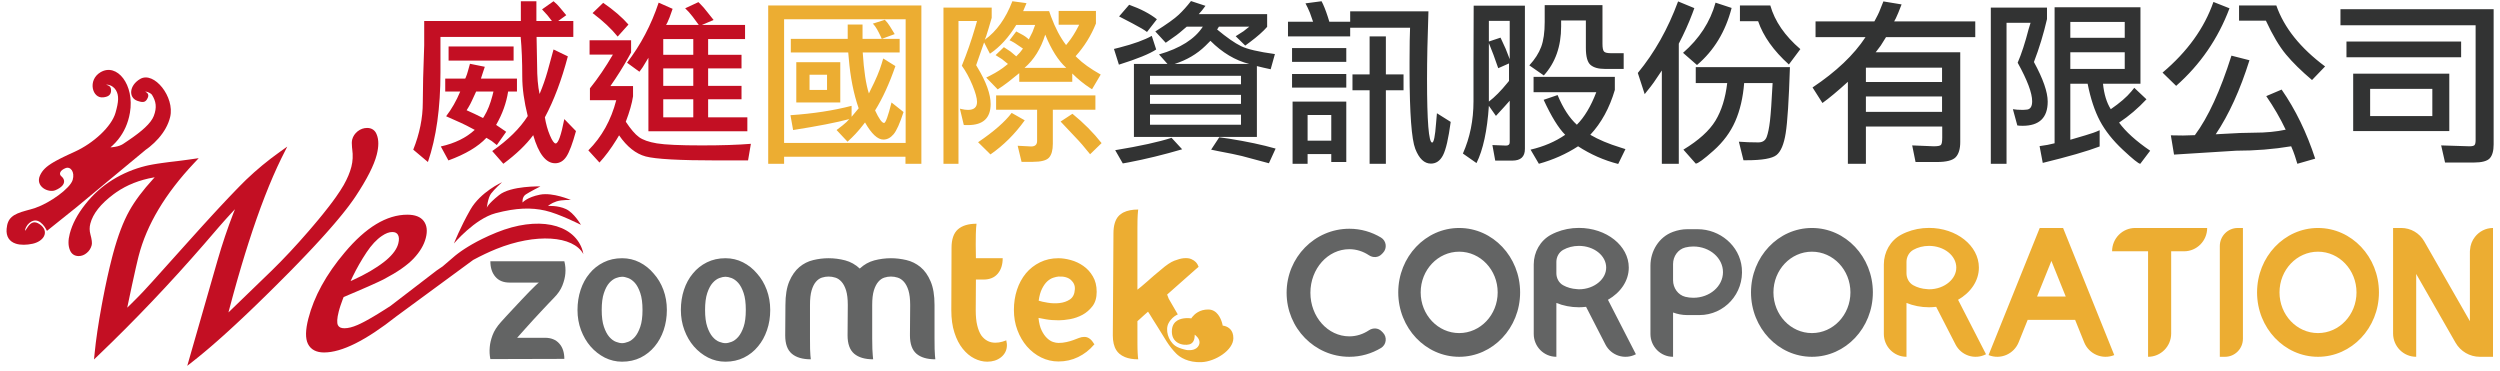 <svg xmlns="http://www.w3.org/2000/svg" width="283" height="42" viewBox="0 0 283 42">
  <g fill="none" fill-rule="evenodd" transform="translate(.74 .12)">
    <g fill-rule="nonzero" transform="translate(46.04)">
      <path fill="#C30F23" d="M10.2,18.42 C11.653,17.34 12.78,16.26 13.58,15.18 C14.193,17.3 15.02,18.36 16.06,18.36 C16.58,18.36 17.007,18.107 17.34,17.6 C17.673,17.093 18.033,16.133 18.42,14.72 L18.42,14.72 L17.1,13.36 C16.74,15.2 16.413,16.12 16.12,16.12 C15.947,16.12 15.73,15.813 15.47,15.2 C15.21,14.587 15.02,13.907 14.9,13.16 C15.927,11.24 16.793,8.94 17.5,6.26 L17.5,6.26 L15.88,5.48 L15.2,7.96 C14.96,8.813 14.66,9.667 14.3,10.52 C14.113,9.68 14.02,8.58 14.02,7.22 L14.02,7.22 L13.96,4.06 L18.12,4.06 L18.12,2.26 L16.4,2.26 L17.32,1.6 L16.62,0.76 C16.42,0.507 16.173,0.26 15.88,0.02 L15.88,0.02 L14.58,0.94 L15.2,1.62 L15.7,2.26 L13.94,2.26 L13.94,0.02 L12.18,0.02 L12.18,2.26 L1.24,2.26 L1.24,5.02 C1.133,7.793 1.08,9.947 1.08,11.48 C1.08,13.24 0.72,15.02 -4.26325641e-14,16.82 L-4.26325641e-14,16.82 L1.66,18.22 C2.607,15.46 3.08,12.08 3.08,8.08 L3.08,8.08 L3.08,4.06 L12.16,4.06 C12.28,5.353 12.34,6.853 12.34,8.56 C12.34,9.88 12.547,11.367 12.96,13.02 C12.08,14.407 10.74,15.727 8.94,16.98 L8.94,16.98 L10.2,18.42 Z M11.36,6.74 L11.36,5.14 L4,5.14 L4,6.74 L11.36,6.74 Z M3.98,18.04 C5.913,17.333 7.347,16.48 8.28,15.48 L8.28,15.48 L8.88,15.84 L9.46,16.3 L10.52,14.8 L10,14.44 L9.38,14.02 C10.087,12.793 10.54,11.533 10.74,10.24 L10.74,10.24 L11.74,10.24 L11.74,8.78 L7.66,8.78 L7.88,8.1 L8.1,7.44 L6.42,7.1 L6.18,7.96 C6.127,8.173 6.047,8.407 5.94,8.66 L5.94,8.66 L5.88,8.78 L3.62,8.78 L3.62,10.24 L5.32,10.24 C4.88,11.293 4.347,12.227 3.72,13.04 L3.72,13.04 L5.38,13.78 C5.687,13.913 6.213,14.18 6.96,14.58 C6,15.473 4.72,16.1 3.12,16.46 L3.12,16.46 L3.98,18.04 Z M7.9,13.24 L6.96,12.78 L6.04,12.36 C6.12,12.227 6.187,12.12 6.24,12.04 C6.4,11.773 6.533,11.52 6.64,11.28 L6.64,11.28 L7.12,10.24 L9.08,10.24 C9.027,10.44 8.987,10.6 8.96,10.72 C8.72,11.64 8.413,12.407 8.04,13.02 C8,13.073 7.953,13.147 7.9,13.24 L7.9,13.24 Z M37.82,14.74 L37.82,13.16 L33.38,13.16 L33.38,11.12 L37.16,11.12 L37.16,9.6 L33.38,9.6 L33.38,7.62 L37.16,7.62 L37.16,6.08 L33.38,6.08 L33.38,4.3 L37.56,4.3 L37.56,2.7 L32.68,2.7 L34,2.14 L33.2,1.14 C33,0.873 32.78,0.62 32.54,0.38 L32.54,0.38 L32.28,0.12 L30.78,0.82 C31.047,1.06 31.333,1.38 31.64,1.78 L31.64,1.78 L32.32,2.7 L28.62,2.7 C28.7,2.593 28.833,2.307 29.02,1.84 L29.02,1.84 L29.36,0.88 L27.78,0.18 C26.94,2.7 25.747,4.967 24.2,6.98 L24.2,6.98 L25.6,8 L25.78,7.76 C25.94,7.547 26.047,7.387 26.1,7.28 L26.1,7.28 L26.62,6.42 L26.62,14.74 L37.82,14.74 Z M23.14,4.02 L24.36,2.66 C23.64,1.833 22.687,1.013 21.5,0.2 L21.5,0.2 L20.3,1.36 C21.487,2.253 22.433,3.14 23.14,4.02 L23.14,4.02 Z M31.7,6.08 L28.3,6.08 L28.3,4.3 L31.7,4.3 L31.7,6.08 Z M21.08,18.28 C21.733,17.573 22.373,16.713 23,15.7 L23,15.7 L23.3,15.2 C24.193,16.493 25.197,17.29 26.31,17.59 C27.423,17.89 30.147,18.04 34.48,18.04 L34.48,18.04 L37.9,18.04 L38.22,16.16 C36.753,16.28 34.9,16.34 32.66,16.34 C30.193,16.34 28.5,16.263 27.58,16.11 C26.66,15.957 25.98,15.717 25.54,15.39 C25.1,15.063 24.607,14.487 24.06,13.66 C24.487,12.54 24.76,11.58 24.88,10.78 L24.88,10.78 L24.88,9.62 L22.32,9.62 C23.093,8.513 23.767,7.44 24.34,6.4 C24.42,6.24 24.527,6.047 24.66,5.82 L24.66,5.82 L24.66,4.44 L19.96,4.44 L19.96,6.06 L22.6,6.06 C21.76,7.5 20.893,8.773 20,9.88 L20,9.88 L20,11.22 L22.98,11.22 C22.393,13.487 21.34,15.38 19.82,16.9 L19.82,16.9 L21.08,18.28 Z M31.7,9.6 L28.3,9.6 L28.3,7.62 L31.7,7.62 L31.7,9.6 Z M31.7,13.16 L28.3,13.16 L28.3,11.12 L31.7,11.12 L31.7,13.16 Z"/>
      <path fill="#ECAD32" d="M41.98,18.42 L41.98,17.62 L55.72,17.62 L55.72,18.42 L57.52,18.42 L57.52,0.5 L40.18,0.5 L40.18,18.42 L41.98,18.42 Z M55.74,16.06 L41.98,16.06 L41.98,2.06 L55.74,2.06 L55.74,16.06 Z M53.04,4.28 L54.5,3.74 L53.96,2.86 C53.8,2.593 53.607,2.347 53.38,2.12 L53.38,2.12 L52.02,2.56 L52.14,2.68 C52.367,2.933 52.627,3.38 52.92,4.02 C52.947,4.087 52.987,4.173 53.04,4.28 L53.04,4.28 Z M49.16,15.92 C49.8,15.347 50.367,14.74 50.86,14.1 C50.927,14.007 51.02,13.887 51.14,13.74 C51.873,15.033 52.567,15.68 53.22,15.68 C53.647,15.68 54.03,15.48 54.37,15.08 C54.71,14.68 55.087,13.84 55.5,12.56 L55.5,12.56 L54.14,11.48 C53.753,13.027 53.473,13.8 53.3,13.8 C53.06,13.8 52.72,13.327 52.28,12.38 C53.133,11.007 53.9,9.333 54.58,7.36 L54.58,7.36 L53.2,6.5 C53.12,6.74 53.06,6.94 53.02,7.1 C52.78,7.913 52.36,8.907 51.76,10.08 C51.707,10.173 51.647,10.3 51.58,10.46 C51.247,9.447 51.013,7.9 50.88,5.82 L50.88,5.82 L55.06,5.82 L55.06,4.28 L53.04,4.28 L50.86,4.28 L50.86,2.66 L49.18,2.66 L49.18,4.28 L42.74,4.28 L42.74,5.82 L49.24,5.82 C49.267,6.087 49.287,6.307 49.3,6.48 C49.473,8.6 49.847,10.487 50.42,12.14 L50.42,12.14 L49.62,13.1 L49.62,11.86 C47.567,12.393 45.26,12.747 42.7,12.92 L42.7,12.92 L43,14.6 C45.8,14.16 47.92,13.747 49.36,13.36 C49.187,13.573 48.94,13.807 48.62,14.06 L48.62,14.06 L47.92,14.6 L49.16,15.92 Z M48.34,11.48 L48.34,6.92 L43.36,6.92 L43.36,11.48 L48.34,11.48 Z M46.84,10.06 L44.86,10.06 L44.86,8.34 L46.84,8.34 L46.84,10.06 Z M61.72,18.42 L61.72,2.26 L63.82,2.26 C63.727,2.567 63.653,2.82 63.6,3.02 C63.173,4.487 62.673,5.92 62.1,7.32 C62.553,7.947 62.953,8.68 63.3,9.52 C63.647,10.36 63.82,10.993 63.82,11.42 C63.82,12.02 63.48,12.32 62.8,12.32 C62.573,12.32 62.32,12.287 62.04,12.22 C62,12.22 61.947,12.207 61.88,12.18 L61.88,12.18 L62.32,14.02 C62.387,14.033 62.433,14.04 62.46,14.04 L62.46,14.04 L62.8,14.04 C64.507,14.04 65.36,13.247 65.36,11.66 C65.36,10.54 64.86,9.153 63.86,7.5 C63.82,7.433 63.773,7.353 63.72,7.26 L63.72,7.26 L64.62,4.68 L65.28,5.96 C66.413,5.2 67.407,4.113 68.26,2.7 L68.26,2.7 L70.4,2.7 L70.1,3.5 L69.68,4.34 C69.6,4.273 69.54,4.22 69.5,4.18 C69.353,4.06 69.2,3.953 69.04,3.86 L69.04,3.86 L68.26,3.44 L67.5,4.44 C67.58,4.48 67.64,4.507 67.68,4.52 C67.893,4.627 68.093,4.747 68.28,4.88 L68.28,4.88 L69.02,5.38 L68.68,5.82 L68.26,6.26 L67.62,5.72 L66.86,5.22 L65.92,6.12 L66.62,6.56 L67.32,7.12 C67.24,7.173 67.18,7.22 67.14,7.26 C66.647,7.673 66.047,8.06 65.34,8.42 C65.22,8.473 65.06,8.553 64.86,8.66 L64.86,8.66 L66.16,10 C66.52,9.773 66.927,9.487 67.38,9.14 L67.38,9.14 L68.6,8.16 L68.6,9.14 L74.6,9.14 L74.6,8.2 C75.24,8.84 75.92,9.393 76.64,9.86 C76.693,9.887 76.76,9.927 76.84,9.98 L76.84,9.98 L77.82,8.32 C76.66,7.667 75.773,7.033 75.16,6.42 L75.16,6.42 L74.98,6.24 C75.967,5.147 76.733,3.913 77.28,2.54 L77.28,2.54 L77.28,1.12 L73.06,1.12 L73.06,2.68 L75.38,2.68 L75.28,2.88 C74.92,3.587 74.54,4.187 74.14,4.68 C74.073,4.76 73.993,4.86 73.9,4.98 C73.247,4.127 72.68,3.053 72.2,1.76 C72.147,1.6 72.073,1.393 71.98,1.14 L71.98,1.14 L69.04,1.14 L69.42,0.24 L67.82,0.02 C67.073,1.967 66.033,3.42 64.7,4.38 C64.767,4.233 64.82,4.093 64.86,3.96 C64.9,3.827 64.993,3.527 65.14,3.06 L65.14,3.06 L65.48,1.9 L65.48,0.74 L60.02,0.74 L60.02,18.42 L61.72,18.42 Z M73.92,7.56 L69.2,7.56 C70.267,6.64 71.047,5.387 71.54,3.8 C72.233,5.507 73.027,6.76 73.92,7.56 L73.92,7.56 Z M70.14,18.2 C71.073,18.2 71.683,18.04 71.97,17.72 C72.257,17.4 72.4,16.88 72.4,16.16 L72.4,16.16 L72.4,12.3 L77.22,12.3 L77.22,10.68 L65.98,10.68 L65.98,12.3 L70.62,12.3 L70.62,15.84 C70.62,16.253 70.393,16.46 69.94,16.46 L69.94,16.46 L68.42,16.38 L68.86,18.2 L70.14,18.2 Z M65.34,17.36 C66.82,16.333 68.113,15.047 69.22,13.5 L69.22,13.5 L67.74,12.66 C66.993,13.66 65.727,14.767 63.94,15.98 L63.94,15.98 L65.34,17.36 Z M76.62,17.34 L77.92,16.08 C76.987,14.893 75.887,13.787 74.62,12.76 L74.62,12.76 L73.28,13.64 L74.96,15.42 C75.453,15.927 76.007,16.567 76.62,17.34 L76.62,17.34 Z"/>
      <path fill="#323333" d="M95.5,15.38 L95.5,7.36 L96.24,7.54 L97.06,7.72 L97.54,6 C95.687,5.747 94.407,5.447 93.7,5.1 C92.993,4.753 92.093,4.127 91,3.22 L91,3.22 L91.2,2.9 L94.64,2.9 L93.98,3.42 L93.1,3.98 L94.18,5.04 C94.407,4.867 94.587,4.733 94.72,4.64 C95.56,4.013 96.207,3.44 96.66,2.92 L96.66,2.92 L96.66,1.48 L88.92,1.48 L89.3,1.04 L89.68,0.54 L88.04,-3.01980663e-14 C87.587,0.587 87.123,1.103 86.65,1.55 C86.177,1.997 85.293,2.627 84,3.44 L84,3.44 L85.18,4.72 L86.4,3.86 C86.587,3.727 86.893,3.473 87.32,3.1 C87.373,3.047 87.453,2.98 87.56,2.9 L87.56,2.9 L89.38,2.9 C88.473,4.3 86.82,5.347 84.42,6.04 L84.42,6.04 L85.38,7.12 L81.58,7.12 L81.58,15.38 L95.5,15.38 Z M83.06,3.5 L84.18,2.06 C83.393,1.433 82.347,0.887 81.04,0.42 L81.04,0.42 L79.9,1.74 L81.4,2.52 C82.24,2.96 82.793,3.287 83.06,3.5 L83.06,3.5 Z M79.88,7.2 C81.96,6.547 83.367,5.973 84.1,5.48 L84.1,5.48 L83.6,3.94 C82.773,4.407 81.56,4.847 79.96,5.26 C79.787,5.3 79.573,5.353 79.32,5.42 L79.32,5.42 L79.88,7.2 Z M94.64,7.12 L86.18,7.12 C87.553,6.68 88.713,6 89.66,5.08 L89.66,5.08 L90.24,4.5 C91.587,5.847 93.053,6.72 94.64,7.12 L94.64,7.12 Z M93.7,9.42 L83.4,9.42 L83.4,8.46 L93.7,8.46 L93.7,9.42 Z M93.7,11.64 L83.4,11.64 L83.4,10.62 L93.7,10.62 L93.7,11.64 Z M93.7,14 L83.4,14 L83.4,12.86 L93.7,12.86 L93.7,14 Z M96.86,18.36 L97.62,16.7 C96.127,16.273 94.373,15.9 92.36,15.58 L92.36,15.58 L91.24,15.42 L90.32,16.82 C90.627,16.887 90.88,16.94 91.08,16.98 C92.36,17.22 93.267,17.407 93.8,17.54 L93.8,17.54 L96.86,18.36 Z M80.32,18.38 C80.587,18.327 80.807,18.287 80.98,18.26 C82.927,17.887 84.947,17.393 87.04,16.78 L87.04,16.78 L85.84,15.48 C84.413,15.947 82.287,16.413 79.46,16.88 L79.46,16.88 L80.32,18.38 Z M115.2,18.4 C115.787,18.4 116.243,18.083 116.57,17.45 C116.897,16.817 117.187,15.56 117.44,13.68 L117.44,13.68 L115.88,12.7 C115.84,13.193 115.807,13.58 115.78,13.86 C115.673,15.3 115.527,16.02 115.34,16.02 C114.953,16.02 114.76,13.627 114.76,8.84 C114.76,6.707 114.813,4.147 114.92,1.16 L114.92,1.16 L106.06,1.16 L106.06,2.34 L103.7,2.34 C103.46,1.527 103.22,0.86 102.98,0.34 L102.98,0.34 L102.82,0.02 L101,0.26 C101.173,0.58 101.34,0.933 101.5,1.32 L101.5,1.32 L101.86,2.34 L99.02,2.34 L99.02,4 L106.06,4 L106.06,3.02 L112.84,3.02 C112.804,3.707 112.785,4.974 112.781,6.82 L112.781,7.99 C112.793,12.737 113.01,15.65 113.43,16.73 C113.863,17.843 114.453,18.4 115.2,18.4 Z M110.1,18.42 L110.1,10.1 L112.1,10.1 L112.1,8.3 L110.1,8.3 L110.1,4 L108.26,4 L108.26,8.3 L106.32,8.3 L106.32,10.1 L108.26,10.1 L108.26,18.42 L110.1,18.42 Z M105.62,6.88 L105.62,5.32 L99.48,5.32 L99.48,6.88 L105.62,6.88 Z M105.62,9.8 L105.62,8.26 L99.48,8.26 L99.48,9.8 L105.62,9.8 Z M101.24,18.42 L101.24,17.32 L103.92,17.32 L103.92,18.22 L105.62,18.22 L105.62,11.38 L99.54,11.38 L99.54,18.42 L101.24,18.42 Z M103.92,15.8 L101.24,15.8 L101.24,12.9 L103.92,12.9 L103.92,15.8 Z M127.98,8.42 C129.287,6.98 129.94,5.133 129.94,2.88 L129.94,2.88 L129.94,2.2 L132.74,2.2 L132.74,5.3 C132.74,6.287 132.917,6.93 133.27,7.23 C133.623,7.53 134.153,7.68 134.86,7.68 L134.86,7.68 L137.02,7.68 L137.02,5.9 L135.54,5.9 C135.167,5.9 134.92,5.84 134.8,5.72 C134.68,5.6 134.62,5.307 134.62,4.84 L134.62,4.84 L134.62,0.46 L128.08,0.46 L128.08,2.36 C128.08,3.533 127.947,4.477 127.68,5.19 C127.413,5.903 126.967,6.6 126.34,7.28 L126.34,7.28 L127.98,8.42 Z M120.36,18.34 C121.107,16.833 121.573,14.673 121.76,11.86 L121.76,11.86 L122.56,13 L123.46,12.02 L124.12,11.28 L124.12,15.98 C124.12,16.233 123.98,16.36 123.7,16.36 L123.7,16.36 L122.16,16.3 L122.48,18.06 L124.42,18.06 C125.367,18.06 125.84,17.62 125.84,16.74 L125.84,16.74 L125.84,0.52 L120.04,0.52 L120.02,6.9 L120.02,6.9 L120.02,11.34 C120.02,13.487 119.62,15.46 118.82,17.26 L118.82,17.26 L120.36,18.34 Z M124.12,6.58 L123.66,5.4 L123.08,4.14 L121.76,4.58 L121.76,2.24 L124.12,2.24 L124.12,6.58 Z M121.76,11.38 L121.76,4.76 L122.28,6.08 L122.82,7.6 L124.04,7.06 L124.04,9.04 C123.96,9.133 123.9,9.207 123.86,9.26 C123.127,10.167 122.427,10.873 121.76,11.38 L121.76,11.38 Z M136.4,18.44 L137.22,16.76 C136.993,16.68 136.807,16.62 136.66,16.58 C135.313,16.167 134.173,15.687 133.24,15.14 C134.493,13.793 135.42,12.1 136.02,10.06 L136.02,10.06 L136.02,8.58 L126.82,8.58 L126.82,10.32 L133.92,10.32 C133.307,11.92 132.573,13.147 131.72,14 C130.88,13.24 130.153,12.12 129.54,10.64 L129.54,10.64 L127.96,11.18 C128.827,13.06 129.64,14.38 130.4,15.14 C129.28,15.913 127.973,16.473 126.48,16.82 L126.48,16.82 L127.42,18.42 C129.047,17.967 130.527,17.307 131.86,16.44 C133.273,17.36 134.787,18.027 136.4,18.44 L136.4,18.44 Z M143.26,18.42 L143.26,4.82 C143.86,3.673 144.373,2.533 144.8,1.4 C144.853,1.24 144.927,1.04 145.02,0.8 L145.02,0.8 L143.18,0.04 C142.033,3.147 140.513,5.847 138.62,8.14 L138.62,8.14 L139.4,10.54 C139.48,10.433 139.547,10.347 139.6,10.28 C139.96,9.84 140.233,9.487 140.42,9.22 L140.42,9.22 L141.34,7.86 L141.34,18.42 L143.26,18.42 Z M145.32,7.24 C147.24,5.613 148.547,3.46 149.24,0.78 L149.24,0.78 L147.42,0.18 C146.82,2.353 145.593,4.247 143.74,5.86 L143.74,5.86 L145.32,7.24 Z M155.72,7.18 L157.02,5.44 C155.26,3.933 154.127,2.287 153.62,0.5 L153.62,0.5 L150.18,0.5 L150.18,2.28 L152.24,2.28 C152.827,3.987 153.987,5.62 155.72,7.18 L155.72,7.18 Z M145.18,18.4 C145.42,18.4 146.09,17.91 147.19,16.93 C148.29,15.95 149.11,14.843 149.65,13.61 C150.19,12.377 150.527,10.933 150.66,9.28 L150.66,9.28 L153.88,9.28 C153.773,11.347 153.673,12.777 153.58,13.57 C153.487,14.363 153.363,14.967 153.21,15.38 C153.057,15.793 152.74,16 152.26,16 C151.487,16 150.753,15.973 150.06,15.92 L150.06,15.92 L150.58,18.02 L150.92,18.02 C152.693,18.02 153.827,17.823 154.32,17.43 C154.813,17.037 155.16,16.213 155.36,14.96 C155.56,13.707 155.72,11.213 155.84,7.48 L155.84,7.48 L145.18,7.48 L145.18,9.28 L148.74,9.28 C148.54,10.987 148.097,12.407 147.41,13.54 C146.723,14.673 145.513,15.767 143.78,16.82 L143.78,16.82 L145.18,18.4 Z M164.44,18.42 L164.44,14.2 L173.08,14.2 L173.08,15.46 C173.08,15.913 173.03,16.19 172.93,16.29 C172.83,16.39 172.56,16.44 172.12,16.44 L172.12,16.44 L169.68,16.34 L170.06,18.22 L172.46,18.22 C173.553,18.22 174.27,18.037 174.61,17.67 C174.95,17.303 175.12,16.733 175.12,15.96 L175.12,15.96 L175.12,5.8 L165.54,5.8 C165.58,5.747 165.613,5.707 165.64,5.68 C165.813,5.467 165.973,5.253 166.12,5.04 L166.12,5.04 L166.72,4.08 L176.82,4.08 L176.82,2.3 L167.64,2.3 C167.733,2.167 167.887,1.847 168.1,1.34 L168.1,1.34 L168.48,0.38 L166.42,0.04 L165.94,1.24 C165.847,1.453 165.713,1.72 165.54,2.04 C165.5,2.107 165.453,2.193 165.4,2.3 L165.4,2.3 L158.74,2.3 L158.74,4.08 L164.4,4.08 C163.08,6.093 161.08,7.993 158.4,9.78 L158.4,9.78 L159.52,11.54 C160.267,11.007 161.227,10.207 162.4,9.14 L162.4,9.14 L162.4,18.42 L164.44,18.42 Z M173.06,9.16 L164.44,9.16 L164.44,7.54 L173.06,7.54 L173.06,9.16 Z M173.06,12.54 L164.44,12.54 L164.44,10.8 L173.06,10.8 L173.06,12.54 Z M195.5,18.42 L196.62,16.94 C195.02,15.847 193.847,14.787 193.1,13.76 C194.22,13.013 195.253,12.133 196.2,11.12 L196.2,11.12 L194.82,9.82 C194.673,9.993 194.56,10.133 194.48,10.24 C193.96,10.867 193.187,11.533 192.16,12.24 C191.693,11.507 191.4,10.547 191.28,9.36 L191.28,9.36 L195.52,9.36 L195.52,0.7 L185.8,0.7 L185.8,16.1 L185,16.28 L184.1,16.42 L184.46,18.32 C187.353,17.613 189.5,16.993 190.9,16.46 L190.9,16.46 L190.9,14.62 C190.473,14.82 189.933,15.013 189.28,15.2 L189.28,15.2 L187.58,15.7 L187.58,9.36 L189.54,9.36 C189.873,11.04 190.337,12.44 190.93,13.56 C191.523,14.68 192.387,15.77 193.52,16.83 C194.653,17.89 195.313,18.42 195.5,18.42 L195.5,18.42 Z M180.36,18.42 L180.36,2.46 L183.08,2.46 C182.987,2.753 182.913,2.993 182.86,3.18 C182.46,4.727 182.047,5.993 181.62,6.98 C182.713,8.953 183.26,10.407 183.26,11.34 C183.26,11.9 183.08,12.213 182.72,12.28 C182.68,12.28 182.607,12.287 182.5,12.3 C182.393,12.313 182.3,12.32 182.22,12.32 C181.753,12.32 181.373,12.293 181.08,12.24 L181.08,12.24 L181.58,14.08 C181.713,14.107 181.913,14.12 182.18,14.12 C184.073,14.12 185.02,13.207 185.02,11.38 C185.02,10.3 184.5,8.807 183.46,6.9 C184.06,5.34 184.553,3.72 184.94,2.04 L184.94,2.04 L184.94,0.74 L178.58,0.74 L178.58,18.42 L180.36,18.42 Z M193.74,4.16 L187.58,4.16 L187.58,2.36 L193.74,2.36 L193.74,4.16 Z M193.74,7.68 L187.58,7.68 L187.58,5.8 L193.74,5.8 L193.74,7.68 Z M199.56,9.6 C202.293,7.187 204.307,4.26 205.6,0.82 L205.6,0.82 L203.78,0.1 C202.753,3.06 200.833,5.727 198.02,8.1 L198.02,8.1 L199.56,9.6 Z M214.94,8.94 L216.42,7.4 C213.62,5.32 211.78,3.02 210.9,0.5 L210.9,0.5 L206.68,0.5 L206.68,2.22 L209.72,2.22 C210.48,3.86 211.237,5.133 211.99,6.04 C212.743,6.947 213.727,7.913 214.94,8.94 L214.94,8.94 Z M213.28,18.42 L215.3,17.84 C214.34,14.893 213.073,12.287 211.5,10.02 L211.5,10.02 L209.76,10.76 C210.627,12.027 211.36,13.293 211.96,14.56 C210.893,14.787 209.72,14.9 208.44,14.9 C207.48,14.9 206.26,14.947 204.78,15.04 C204.58,15.053 204.333,15.067 204.04,15.08 C205.533,12.853 206.807,10.06 207.86,6.7 L207.86,6.7 L205.82,6.18 C204.567,10.153 203.187,13.153 201.68,15.18 L201.68,15.18 L200.34,15.22 L198.96,15.2 L199.32,17.38 L206.34,16.94 C208.5,16.94 210.58,16.773 212.58,16.44 C212.74,16.8 212.88,17.16 213,17.52 L213,17.52 L213.28,18.42 Z M233.22,18.28 C234.153,18.28 234.767,18.12 235.06,17.8 C235.353,17.48 235.5,16.953 235.5,16.22 L235.5,16.22 L235.5,0.92 L218.16,0.92 L218.16,2.74 L233.46,2.74 L233.46,15.74 C233.46,16.033 233.417,16.223 233.33,16.31 C233.243,16.397 233.053,16.44 232.76,16.44 L232.76,16.44 L229.56,16.34 L230,18.28 L233.22,18.28 Z M231.82,6.36 L231.82,4.58 L218.84,4.58 L218.84,6.36 L231.82,6.36 Z M230.48,14.72 L230.48,8.22 L219.6,8.22 L219.6,14.72 L230.48,14.72 Z M228.56,13.02 L221.52,13.02 L221.52,9.94 L228.56,9.94 L228.56,13.02 Z"/>
    </g>
    <g transform="translate(0 7.795)">
      <path fill="#ECAD32" d="M279.424 18.903C279.099 19.317 278.897 19.827 278.866 20.387 278.863 20.436 278.852 20.482 278.852 20.531L278.852 28.441 273.68 19.403C273.145 18.468 272.156 17.892 271.086 17.892L270.157 17.892 270.157 29.835C270.157 31.293 271.328 32.474 272.773 32.474L272.773 23.097 277.222 30.87C277.79 31.862 278.84 32.474 279.977 32.474L281.468 32.474 281.468 17.892C280.636 17.892 279.903 18.292 279.424 18.903M261.658 29.79C259.251 29.79 257.3 27.728 257.3 25.183 257.3 22.639 259.251 20.576 261.658 20.576 264.065 20.576 266.016 22.639 266.016 25.183 266.016 27.728 264.065 29.79 261.658 29.79M261.658 17.892C257.849 17.892 254.76 21.157 254.76 25.183 254.76 29.21 257.849 32.474 261.658 32.474 265.468 32.474 268.556 29.21 268.556 25.183 268.556 21.157 265.468 17.892 261.658 17.892M251.132 32.474L250.543 32.474 250.543 19.938C250.543 18.809 251.451 17.893 252.572 17.893L253.159 17.893 253.159 30.428C253.159 31.559 252.251 32.474 251.132 32.474M240.963 17.892C239.518 17.892 238.348 19.074 238.348 20.531L242.421 20.531 242.421 32.474C243.866 32.474 245.037 31.293 245.037 29.835L245.037 20.531 246.494 20.531C247.939 20.531 249.111 19.35 249.111 17.892L240.963 17.892zM229.856 25.652L231.479 21.622 233.101 25.652 229.856 25.652zM232.801 17.892L230.157 17.892 224.365 32.28C225.704 32.828 227.23 32.178 227.773 30.828L228.794 28.291 234.163 28.291 235.185 30.828C235.729 32.178 237.254 32.828 238.593 32.28L232.801 17.892zM217.625 24.833C217.551 24.833 217.481 24.819 217.408 24.815 216.821 24.783 216.28 24.623 215.829 24.369 215.35 24.099 215.074 23.568 215.074 23.015L215.074 21.735C215.074 21.173 215.362 20.641 215.849 20.367 216.35 20.085 216.964 19.919 217.625 19.919 219.331 19.919 220.713 21.019 220.713 22.376 220.713 23.017 220.397 23.596 219.892 24.034 219.327 24.522 218.525 24.833 217.625 24.833L217.625 24.833zM220.913 26.022C222.338 25.207 223.27 23.879 223.27 22.376 223.27 19.895 220.743 17.884 217.625 17.884 216.706 17.884 215.841 18.062 215.074 18.373 214.862 18.458 214.66 18.553 214.465 18.658 213.246 19.315 212.511 20.623 212.511 22.017L212.511 24.269 212.511 29.89C212.511 31.318 213.658 32.474 215.074 32.474L215.074 26.379C215.841 26.689 216.706 26.868 217.625 26.868 217.902 26.868 218.17 26.847 218.435 26.817L220.624 31.078C221.275 32.346 222.821 32.841 224.077 32.185L220.913 26.022z"/>
      <path fill="#636464" d="M204.37 29.79C201.964 29.79 200.013 27.728 200.013 25.183 200.013 22.639 201.964 20.576 204.37 20.576 206.778 20.576 208.728 22.639 208.728 25.183 208.728 27.728 206.778 29.79 204.37 29.79M204.37 17.892C200.561 17.892 197.473 21.157 197.473 25.183 197.473 29.21 200.561 32.474 204.37 32.474 208.18 32.474 211.268 29.21 211.268 25.183 211.268 21.157 208.18 17.892 204.37 17.892M190.949 25.793C190.634 25.793 190.329 25.755 190.041 25.685 189.207 25.479 188.651 24.679 188.651 23.814L188.651 21.968C188.651 21.103 189.207 20.303 190.041 20.098 190.329 20.026 190.634 19.988 190.949 19.988 192.801 19.988 194.302 21.287 194.302 22.891 194.302 24.494 192.801 25.793 190.949 25.793M191.431 18.03L190.26 18.03C189.692 18.03 189.157 18.147 188.651 18.328 188.641 18.333 188.63 18.337 188.619 18.341 187.061 18.914 186.09 20.492 186.09 22.166L186.09 25.306 186.09 29.89C186.09 31.317 187.237 32.474 188.651 32.474L188.651 27.461C189.148 27.637 189.673 27.751 190.23 27.751L191.638 27.751C194.455 27.751 196.707 25.312 196.433 22.413 196.194 19.887 193.947 18.03 191.431 18.03M177.992 24.833C177.918 24.833 177.848 24.819 177.775 24.815 177.189 24.783 176.647 24.623 176.196 24.369 175.717 24.099 175.441 23.568 175.441 23.015L175.441 21.735C175.441 21.173 175.729 20.641 176.216 20.367 176.718 20.085 177.331 19.919 177.992 19.919 179.697 19.919 181.08 21.019 181.08 22.376 181.08 23.017 180.764 23.596 180.258 24.034 179.694 24.522 178.892 24.833 177.992 24.833L177.992 24.833zM181.28 26.022C182.706 25.207 183.638 23.879 183.638 22.376 183.638 19.895 181.11 17.884 177.992 17.884 177.073 17.884 176.207 18.062 175.441 18.373 175.23 18.458 175.027 18.553 174.833 18.658 173.614 19.315 172.879 20.623 172.879 22.017L172.879 24.269 172.879 29.89C172.879 31.318 174.025 32.474 175.441 32.474L175.441 26.379C176.207 26.689 177.073 26.868 177.992 26.868 178.268 26.868 178.537 26.847 178.803 26.817L180.991 31.078C181.642 32.346 183.188 32.841 184.444 32.185L181.28 26.022zM164.439 29.79C162.032 29.79 160.081 27.728 160.081 25.183 160.081 22.639 162.032 20.576 164.439 20.576 166.846 20.576 168.797 22.639 168.797 25.183 168.797 27.728 166.846 29.79 164.439 29.79M164.439 17.892C160.63 17.892 157.542 21.157 157.542 25.183 157.542 29.21 160.63 32.474 164.439 32.474 168.249 32.474 171.337 29.21 171.337 25.183 171.337 21.157 168.249 17.892 164.439 17.892M152.004 30.16C149.57 30.16 147.597 27.951 147.597 25.226 147.597 22.502 149.57 20.293 152.004 20.293 152.816 20.293 153.572 20.546 154.223 20.978 154.677 21.28 155.269 21.258 155.653 20.871L155.803 20.719C156.311 20.207 156.206 19.347 155.59 18.976 154.538 18.343 153.314 17.979 152.004 17.979 148.083 17.979 144.904 21.223 144.904 25.226 144.904 29.229 148.083 32.474 152.004 32.474 153.314 32.474 154.538 32.109 155.59 31.477 156.206 31.105 156.311 30.245 155.803 29.733L155.653 29.583C155.269 29.194 154.677 29.172 154.223 29.474 153.572 29.907 152.816 30.16 152.004 30.16"/>
      <path fill="#ECAD32" d="M128.107 15.803L128.084 15.985 128.053 16.356 128.032 16.796C128.03 16.853 128.028 16.912 128.026 16.973L128.016 17.931 128.016 24.877C128.169 24.759 128.325 24.632 128.485 24.499L128.726 24.292C128.895 24.152 129.059 24.01 129.218 23.869L129.453 23.659C129.608 23.518 129.761 23.384 129.911 23.257L130.568 22.711 130.689 22.609C131.289 22.088 131.79 21.753 132.193 21.597 132.593 21.441 132.943 21.348 133.245 21.316 133.608 21.284 133.892 21.316 134.115 21.415 134.333 21.51 134.504 21.627 134.625 21.754 134.776 21.919 134.878 22.097 134.944 22.293L134.878 22.346 134.615 22.568 131.379 25.43 131.563 25.907 132.588 27.678 132.517 27.71 132.403 27.77C132.178 27.899 131.798 28.176 131.538 28.674 131.145 29.424 131.493 30.652 132.288 31.223 132.53 31.4 132.91 31.539 133.315 31.643L133.56 31.701 133.687 31.718C134.022 31.749 134.702 31.724 134.969 31.171 135.198 30.69 134.868 30.29 134.654 30.097L134.559 30.018 134.495 29.971 134.499 30.058 134.495 30.191C134.475 30.476 134.367 30.952 133.882 31.073 133.174 31.251 131.763 30.954 131.927 29.372 132.041 28.354 132.912 28.13 133.521 28.1L133.712 28.097 133.876 28.103 134.003 28.113 134.115 28.127 134.159 28.059 134.238 27.952C134.472 27.661 135.047 27.109 136.044 27.121 137.038 27.13 137.451 28.122 137.599 28.64L137.654 28.861 137.67 28.946 137.727 28.952 137.818 28.968 137.939 28.999C138.297 29.107 138.883 29.427 138.876 30.372 138.87 31.729 136.827 33.012 135.282 33.08 133.736 33.147 132.799 32.51 132.408 32.11 132.014 31.713 131.649 31.253 131.319 30.734L130.321 29.121 129.754 28.221 129.416 27.672 129.274 27.454C129.253 27.423 129.233 27.394 129.214 27.369L128.756 27.774 128.263 28.223 128.016 28.441 128.019 31.058 128.026 31.59 128.046 32.073 128.062 32.319C128.068 32.416 128.076 32.501 128.084 32.574L128.108 32.759C127.518 32.759 127.018 32.675 126.606 32.507 126.365 32.409 126.153 32.281 125.971 32.125 125.839 32.011 125.724 31.878 125.627 31.725 125.364 31.311 125.231 30.753 125.231 30.052L125.303 18.509C125.303 17.616 125.5 16.958 125.89 16.534L126.001 16.424C126.087 16.349 126.18 16.28 126.281 16.219L126.438 16.131C126.656 16.021 126.905 15.938 127.186 15.884 127.463 15.83 127.77 15.803 128.107 15.803zM119.077 23.391C118.911 23.406 118.715 23.449 118.491 23.523 118.263 23.597 118.04 23.73 117.822 23.925 117.605 24.122 117.405 24.396 117.223 24.758 117.042 25.111 116.914 25.57 116.838 26.122 117.077 26.204 117.425 26.281 117.869 26.352 118.311 26.426 118.76 26.441 119.2 26.391 119.65 26.34 120.041 26.204 120.379 25.979 120.72 25.748 120.905 25.365 120.934 24.83 120.964 24.425 120.813 24.073 120.494 23.779 120.169 23.49 119.697 23.357 119.077 23.391M122.563 30.392C122.747 30.504 122.917 30.702 123.084 30.979L123.151 31.051 123.084 31.125C122.585 31.709 121.993 32.169 121.308 32.501 120.622 32.836 119.88 33.004 119.077 33.004 118.386 33.004 117.734 32.851 117.124 32.551 116.509 32.25 115.976 31.832 115.503 31.296 115.054 30.773 114.693 30.158 114.43 29.453 114.162 28.745 114.034 27.983 114.034 27.171 114.034 26.36 114.15 25.596 114.382 24.892 114.616 24.184 114.953 23.56 115.393 23.024 115.83 22.504 116.361 22.088 116.987 21.779 117.613 21.47 118.311 21.316 119.077 21.316 119.5 21.316 119.965 21.385 120.474 21.523 120.975 21.66 121.449 21.879 121.884 22.183 122.32 22.483 122.685 22.876 122.969 23.367 123.26 23.854 123.404 24.439 123.404 25.123 123.404 25.79 123.246 26.33 122.927 26.746 122.61 27.158 122.23 27.486 121.798 27.721 121.356 27.956 120.895 28.118 120.405 28.211 119.913 28.297 119.488 28.342 119.123 28.342 118.568 28.342 118.08 28.306 117.665 28.231 117.252 28.158 116.971 28.107 116.818 28.072 116.877 28.659 116.998 29.136 117.18 29.502 117.358 29.866 117.564 30.156 117.79 30.367 118.016 30.58 118.24 30.719 118.466 30.795 118.691 30.869 118.901 30.905 119.077 30.905 119.395 30.905 119.697 30.874 119.984 30.806 120.273 30.741 120.529 30.671 120.755 30.586 120.977 30.504 121.195 30.423 121.395 30.342 121.6 30.263 121.804 30.222 121.998 30.222 122.212 30.222 122.396 30.276 122.563 30.392M113.173 30.611C113.173 30.66 113.181 30.718 113.196 30.781 113.226 30.912 113.243 31.034 113.243 31.148 113.243 31.44 113.181 31.705 113.062 31.939 112.939 32.176 112.773 32.375 112.561 32.539 112.142 32.865 111.627 33.028 111.021 33.028 110.527 33.028 110.035 32.905 109.553 32.66 109.067 32.417 108.632 32.049 108.241 31.564 107.847 31.073 107.534 30.467 107.304 29.746 107.067 29.024 106.949 28.17 106.949 27.195L106.974 20.142C106.974 19.169 107.215 18.471 107.697 18.047 108.179 17.624 108.879 17.411 109.804 17.411 109.787 17.528 109.768 17.68 109.755 17.876 109.742 18.056 109.728 18.292 109.724 18.594 109.718 18.897 109.713 19.29 109.713 19.779L109.734 21.316 112.765 21.316C112.765 22.045 112.575 22.634 112.199 23.072 111.825 23.512 111.288 23.73 110.592 23.73L109.734 23.73 109.713 27.195C109.713 27.878 109.767 28.451 109.881 28.915 109.992 29.378 110.148 29.759 110.343 30.052 110.75 30.604 111.282 30.88 111.928 30.88 112.199 30.88 112.47 30.841 112.744 30.759 112.894 30.707 113.038 30.66 113.173 30.611"/>
      <path fill="#636464" d="M102.292 26.61C102.292 25.927 102.223 25.38 102.097 24.963 101.969 24.55 101.795 24.224 101.588 23.988 101.376 23.75 101.141 23.592 100.883 23.512 100.63 23.431 100.375 23.391 100.113 23.391 99.858 23.391 99.604 23.431 99.36 23.512 99.111 23.592 98.883 23.75 98.681 23.988 98.476 24.224 98.31 24.55 98.182 24.963 98.056 25.38 97.993 25.927 97.993 26.61L97.993 30.392C97.993 30.88 97.997 31.28 98.012 31.59 98.029 31.897 98.042 32.138 98.058 32.319 98.072 32.513 98.085 32.66 98.099 32.758 97.167 32.758 96.452 32.547 95.952 32.125 95.456 31.702 95.205 31.011 95.205 30.052L95.23 26.61C95.23 25.927 95.164 25.38 95.038 24.963 94.907 24.55 94.739 24.224 94.527 23.988 94.317 23.75 94.084 23.592 93.825 23.512 93.568 23.431 93.312 23.391 93.056 23.391 92.799 23.391 92.551 23.431 92.294 23.512 92.048 23.592 91.82 23.75 91.618 23.988 91.417 24.224 91.255 24.55 91.133 24.963 91.011 25.38 90.951 25.927 90.951 26.61L90.951 30.392C90.951 30.88 90.956 31.28 90.961 31.59 90.971 31.897 90.983 32.138 90.999 32.319 91.011 32.513 91.024 32.66 91.044 32.758 90.107 32.758 89.389 32.547 88.893 32.125 88.393 31.702 88.146 31.011 88.146 30.052L88.17 26.61C88.17 25.523 88.315 24.631 88.608 23.938 88.902 23.248 89.286 22.708 89.749 22.316 90.219 21.925 90.745 21.66 91.327 21.523 91.905 21.386 92.48 21.316 93.056 21.316 93.69 21.316 94.317 21.398 94.935 21.559 95.552 21.724 96.102 22.033 96.585 22.486 97.068 22.033 97.62 21.724 98.234 21.559 98.855 21.398 99.483 21.316 100.113 21.316 100.689 21.316 101.271 21.386 101.86 21.523 102.445 21.66 102.98 21.925 103.457 22.316 103.931 22.708 104.315 23.248 104.605 23.938 104.904 24.631 105.048 25.523 105.048 26.61L105.048 30.392C105.048 30.88 105.053 31.28 105.059 31.59 105.07 31.897 105.078 32.138 105.097 32.319 105.111 32.513 105.126 32.66 105.139 32.758 104.207 32.758 103.492 32.547 103 32.125 102.513 31.702 102.266 31.011 102.266 30.052L102.292 26.61zM81.382 30.931C81.579 30.931 81.805 30.88 82.071 30.781 82.331 30.685 82.588 30.497 82.829 30.223 83.069 29.946 83.274 29.563 83.439 29.074 83.607 28.585 83.685 27.951 83.685 27.171 83.685 26.39 83.607 25.752 83.439 25.256 83.274 24.762 83.069 24.378 82.829 24.109 82.588 23.841 82.331 23.659 82.071 23.56 81.805 23.462 81.579 23.413 81.382 23.413 81.185 23.413 80.95 23.462 80.69 23.56 80.424 23.659 80.171 23.841 79.932 24.109 79.69 24.378 79.487 24.762 79.321 25.256 79.155 25.752 79.074 26.39 79.074 27.171 79.074 27.951 79.155 28.585 79.321 29.074 79.487 29.563 79.69 29.946 79.932 30.223 80.171 30.497 80.424 30.685 80.69 30.781 80.95 30.88 81.185 30.931 81.382 30.931M84.956 23.049C85.424 23.569 85.787 24.184 86.052 24.892 86.314 25.596 86.449 26.36 86.449 27.171 86.449 27.983 86.333 28.745 86.085 29.454 85.844 30.158 85.508 30.774 85.067 31.296 84.633 31.832 84.101 32.255 83.471 32.567 82.85 32.873 82.146 33.028 81.382 33.028 80.685 33.028 80.034 32.873 79.423 32.567 78.808 32.255 78.272 31.832 77.804 31.296 77.352 30.774 76.995 30.158 76.733 29.454 76.466 28.745 76.335 27.983 76.335 27.171 76.335 26.36 76.452 25.596 76.684 24.892 76.919 24.184 77.253 23.569 77.691 23.049 78.126 22.51 78.662 22.089 79.286 21.779 79.913 21.47 80.609 21.316 81.382 21.316 82.089 21.316 82.75 21.47 83.361 21.779 83.973 22.089 84.505 22.51 84.956 23.049M69.68 30.931C69.881 30.931 70.107 30.88 70.37 30.781 70.635 30.685 70.887 30.497 71.132 30.223 71.371 29.946 71.571 29.563 71.74 29.074 71.909 28.585 71.992 27.951 71.992 27.171 71.992 26.39 71.909 25.752 71.74 25.256 71.571 24.762 71.371 24.378 71.132 24.109 70.887 23.841 70.635 23.659 70.37 23.56 70.107 23.462 69.881 23.413 69.68 23.413 69.483 23.413 69.254 23.462 68.991 23.56 68.727 23.659 68.478 23.841 68.232 24.109 67.992 24.378 67.789 24.762 67.623 25.256 67.454 25.752 67.374 26.39 67.374 27.171 67.374 27.951 67.454 28.585 67.623 29.074 67.789 29.563 67.992 29.946 68.232 30.223 68.478 30.497 68.727 30.685 68.991 30.781 69.254 30.88 69.483 30.931 69.68 30.931M73.254 23.049C73.723 23.569 74.091 24.184 74.355 24.892 74.616 25.596 74.749 26.36 74.749 27.171 74.749 27.983 74.626 28.745 74.387 29.454 74.146 30.158 73.808 30.774 73.371 31.296 72.93 31.832 72.4 32.255 71.776 32.567 71.147 32.873 70.45 33.028 69.68 33.028 68.988 33.028 68.337 32.873 67.721 32.567 67.114 32.255 66.57 31.832 66.105 31.296 65.653 30.774 65.297 30.158 65.03 29.454 64.763 28.745 64.633 27.983 64.633 27.171 64.633 26.36 64.755 25.596 64.987 24.892 65.223 24.184 65.555 23.569 65.993 23.049 66.428 22.51 66.962 22.089 67.591 21.779 68.215 21.47 68.912 21.316 69.68 21.316 70.387 21.316 71.05 21.47 71.662 21.779 72.272 22.089 72.804 22.51 73.254 23.049M62.562 30.966C62.951 31.395 63.143 31.977 63.143 32.71L54.769 32.733C54.68 32.296 54.655 31.839 54.7 31.368 54.731 30.961 54.837 30.511 55.017 30.026 55.199 29.539 55.515 29.043 55.968 28.54 56.105 28.391 56.297 28.18 56.546 27.904 56.792 27.627 57.073 27.329 57.372 27.014 57.673 26.695 57.975 26.371 58.287 26.038 58.593 25.703 58.888 25.398 59.16 25.123 59.432 24.845 59.666 24.611 59.872 24.415 60.073 24.219 60.205 24.106 60.265 24.073L56.941 24.073C56.247 24.073 55.71 23.854 55.337 23.413 54.957 22.975 54.769 22.388 54.769 21.658L63.143 21.658C63.264 22.111 63.298 22.576 63.258 23.049 63.224 23.455 63.118 23.901 62.927 24.389 62.739 24.878 62.409 25.36 61.942 25.827 61.824 25.944 61.638 26.133 61.386 26.404 61.138 26.671 60.86 26.968 60.549 27.294 60.242 27.619 59.927 27.961 59.6 28.318 59.276 28.676 58.98 29 58.717 29.296 58.453 29.586 58.148 29.928 57.802 30.321L60.949 30.321C61.641 30.321 62.178 30.536 62.562 30.966"/>
      <path fill="#C30F23" d="M50.646,19.646 C50.646,19.646 53.01,16.84 55.368,16.219 C57.731,15.596 59.423,15.571 60.978,15.923 C62.538,16.274 65.022,17.537 65.022,17.537 C65.022,17.537 64.254,16.183 63.33,15.753 C62.406,15.319 61.291,15.4 61.291,15.4 C61.291,15.4 61.651,15.079 62.264,14.881 C62.875,14.683 63.878,14.724 63.878,14.724 C63.878,14.724 61.855,13.836 60.391,14.12 C58.926,14.403 58.415,15.009 58.415,15.009 C58.415,15.009 58.32,14.398 58.778,14.096 C59.232,13.793 60.432,13.187 60.432,13.187 C60.432,13.187 57.084,13.096 55.755,14.169 C54.42,15.239 54.366,15.612 54.366,15.612 C54.366,15.612 54.487,14.491 54.84,14.01 C55.194,13.528 56.094,12.709 56.094,12.709 C56.094,12.709 53.66,13.806 52.514,15.806 C51.368,17.806 50.646,19.646 50.646,19.646"/>
      <path fill="#C30F23" fill-rule="nonzero" d="M45.372 16.388C46.234 16.388 46.86 16.622 47.226 17.106 47.592 17.589 47.664 18.235 47.46 19.021 47.257 19.818 46.795 20.595 46.078 21.355 45.365 22.109 44.253 22.883 42.742 23.678L42.49 23.804 42.022 24.027 41 24.49 39.679 25.064 38.161 25.708 38.056 25.97C37.963 26.207 37.879 26.442 37.804 26.675L37.696 27.022 37.601 27.365C37.406 28.125 37.386 28.648 37.514 28.899 37.633 29.129 37.861 29.244 38.25 29.244 38.668 29.244 39.17 29.119 39.747 28.866 39.848 28.822 39.956 28.773 40.071 28.717L40.436 28.534 40.634 28.429 41.059 28.194 41.525 27.924 42.031 27.62 42.863 27.101 43.467 26.713 48.697 22.699 49.367 22.243 50.8 21.016 51.076 20.8 51.375 20.581 51.618 20.412 51.898 20.227 52.214 20.028 52.567 19.817 52.757 19.707 53.165 19.481C53.236 19.443 53.308 19.404 53.382 19.366L53.846 19.13C54.329 18.892 54.867 18.648 55.464 18.406 60.129 16.516 64.078 17.394 65.138 20.233 65.211 20.434 65.261 20.639 65.298 20.847 64.165 18.754 59.893 18.467 55.427 20.274 54.622 20.6 53.711 21.032 52.826 21.509L44.142 27.887C40.69 30.612 37.961 31.984 35.944 31.984 35.064 31.984 34.442 31.66 34.117 31.008 33.812 30.382 33.835 29.436 34.164 28.155 34.811 25.638 36.186 23.14 38.283 20.663 40.668 17.821 43.028 16.388 45.372 16.388zM43.666 18.35C43.314 18.35 42.923 18.494 42.49 18.792 41.89 19.194 41.309 19.816 40.747 20.661 40.157 21.552 39.639 22.46 39.19 23.385L38.947 23.903 39.169 23.806C40.629 23.145 41.825 22.448 42.754 21.717L43.001 21.517C43.747 20.879 44.192 20.255 44.345 19.653 44.458 19.217 44.44 18.891 44.307 18.662 44.183 18.453 43.982 18.35 43.666 18.35zM40.82 6.568C40.431 6.568 40.071 6.697 39.751 6.944 39.432 7.202 39.224 7.511 39.13 7.874 39.076 8.086 39.07 8.382 39.11 8.773L39.133 8.977C39.229 9.679 39.197 10.339 39.037 10.962 38.87 11.611 38.579 12.304 38.164 13.037 37.933 13.438 37.64 13.89 37.287 14.39L36.912 14.907 36.497 15.456C36.279 15.739 36.046 16.034 35.798 16.341L35.281 16.971 34.724 17.633 34.186 18.261C32.757 19.915 31.368 21.399 30.027 22.708L25.119 27.453 25.269 26.886C25.397 26.405 25.524 25.932 25.652 25.465L26.036 24.088C26.1 23.861 26.164 23.637 26.228 23.415L26.613 22.1C26.741 21.669 26.87 21.245 26.999 20.828L27.386 19.598C28.612 15.77 29.852 12.577 31.105 10.018L31.777 8.679 30.92 9.291C29.563 10.259 28.301 11.302 27.133 12.42L26.78 12.769 26.4 13.151 25.994 13.566 25.103 14.495 24.106 15.557 23.289 16.441 22.107 17.735 20.481 19.54 16.513 23.959 15.491 25.072 14.993 25.59 14.688 25.9 14.058 26.529 13.662 26.913 14.199 24.375 14.633 22.411 14.874 21.386 14.954 21.066C15.864 17.529 17.96 14.015 21.245 10.531L21.755 9.99 20.619 10.152 19.786 10.263C19.643 10.282 19.498 10.3 19.35 10.319L18.401 10.431 17.57 10.542 17.081 10.614 16.644 10.686C16.575 10.698 16.509 10.71 16.444 10.722L16.082 10.793C15.97 10.817 15.866 10.84 15.77 10.864 14.424 11.194 13.163 11.722 11.994 12.447 10.822 13.171 9.791 14.098 8.908 15.221 8.022 16.342 7.436 17.453 7.155 18.544 6.961 19.284 6.967 19.912 7.181 20.413 7.358 20.841 7.7 21.072 8.165 21.072 8.498 21.072 8.81 20.95 9.086 20.715 9.363 20.486 9.549 20.191 9.641 19.834 9.703 19.591 9.65 19.188 9.493 18.612 9.383 18.204 9.381 17.806 9.484 17.407 9.772 16.281 10.648 15.167 12.126 14.064L12.426 13.849C13.639 13.013 15.056 12.453 16.674 12.17L16.772 12.154 16.611 12.329C15.428 13.624 14.526 14.828 13.906 15.94 13.217 17.168 12.605 18.777 12.068 20.769L11.945 21.235C11.584 22.627 11.231 24.231 10.885 26.049L10.77 26.663C10.387 28.741 10.121 30.544 9.971 32.078L9.903 32.776 10.409 32.291C14.527 28.351 18.513 24.161 22.368 19.719L23.989 17.838 24.561 17.186C24.653 17.082 24.744 16.981 24.833 16.881L25.352 16.311C25.435 16.22 25.517 16.132 25.597 16.046L25.858 15.769 25.68 16.217C25.023 17.911 24.424 19.69 23.885 21.557L20.457 33.497 21.088 33.003C21.273 32.858 21.461 32.708 21.654 32.552L22.245 32.068 22.86 31.551C22.965 31.462 23.071 31.371 23.177 31.28L23.83 30.711 24.508 30.11 25.21 29.474 25.938 28.804 26.691 28.101 27.47 27.363 28.273 26.592 29.526 25.37 30.394 24.513 31.743 23.163C31.896 23.009 32.05 22.853 32.205 22.696L32.935 21.948 33.967 20.873 34.614 20.187C34.719 20.075 34.822 19.964 34.924 19.854L35.521 19.206 36.084 18.583 36.614 17.985 37.11 17.412 37.573 16.864 38.003 16.341 38.4 15.843 38.764 15.37C38.937 15.139 39.098 14.918 39.246 14.706L39.527 14.295C40.806 12.359 41.598 10.801 41.906 9.6 42.143 8.672 42.148 7.914 41.906 7.32 41.728 6.835 41.347 6.568 40.82 6.568z"/>
      <path fill="#C30F23" fill-rule="nonzero" d="M2.733,15.782 L2.217,15.923 C0.7,16.335 0.115,16.768 0.01,17.984 C-0.069,18.864 0.325,19.434 1.054,19.669 C1.588,19.841 2.277,19.824 2.957,19.676 C3.551,19.544 4.035,19.23 4.24,18.826 C4.479,18.35 4.301,17.843 3.751,17.469 C3.181,17.081 2.794,17.232 2.423,17.746 L2.212,18.063 L2.174,18.117 L2.105,18.207 C2.091,18.206 2.084,18.047 2.217,17.786 C2.397,17.433 2.724,17.145 3.086,17.062 C3.432,16.984 3.769,17.144 4.084,17.48 C4.25,17.656 4.368,17.833 4.428,17.945 L4.575,18.221 L7.9,15.557 L15.783,9.016 L15.88,8.951 L16.027,8.842 L16.213,8.696 C16.548,8.424 16.883,8.109 17.197,7.753 C17.841,7.019 18.308,6.21 18.521,5.333 C19.068,3.072 16.694,0.107 15.129,1.022 C13.869,1.761 13.796,3.127 14.792,3.493 L14.986,3.554 C15.476,3.707 15.762,3.658 15.977,3.174 C16.121,2.863 16.034,2.671 15.794,2.505 L15.688,2.439 C15.743,2.447 15.814,2.457 15.909,2.484 C16.154,2.555 16.392,2.703 16.469,2.826 C16.91,3.54 17.051,4.23 16.664,5.222 C16.341,6.049 15.32,6.949 13.767,7.996 L13.206,8.373 L13.064,8.457 C12.769,8.616 12.393,8.708 11.954,8.752 L11.762,8.767 L11.997,8.561 C12.218,8.356 12.426,8.134 12.633,7.877 C13.291,7.056 13.76,6.058 13.968,4.845 C14.514,1.669 12.489,-0.848 10.627,0.27 C9.149,1.154 9.704,3.268 10.949,3.103 L11.096,3.083 C11.575,3.005 11.855,2.769 11.832,2.266 C11.821,1.977 11.696,1.83 11.473,1.744 L11.367,1.709 L11.307,1.696 L11.312,1.674 L11.317,1.675 L11.359,1.672 C11.403,1.671 11.478,1.674 11.594,1.701 C11.894,1.773 12.199,1.989 12.384,2.295 C12.742,2.89 12.694,3.604 12.334,4.855 C11.887,6.413 9.848,8.297 7.714,9.263 L6.927,9.625 L6.465,9.845 L6.051,10.051 C5.92,10.118 5.797,10.182 5.68,10.245 L5.35,10.43 C4.471,10.943 4.05,11.37 3.785,11.954 C3.523,12.531 3.702,13.062 4.178,13.398 C4.574,13.676 5.125,13.776 5.504,13.626 C5.862,13.484 6.172,13.288 6.349,13.062 C6.585,12.761 6.575,12.416 6.299,12.129 L6.208,12.044 C5.88,11.772 6.078,11.352 6.687,11.114 C7.237,10.9 7.753,11.535 7.488,12.449 C7.205,13.412 4.931,15.044 3.255,15.622 C3.097,15.676 2.93,15.727 2.733,15.782 Z"/>
    </g>
  </g>
</svg>
